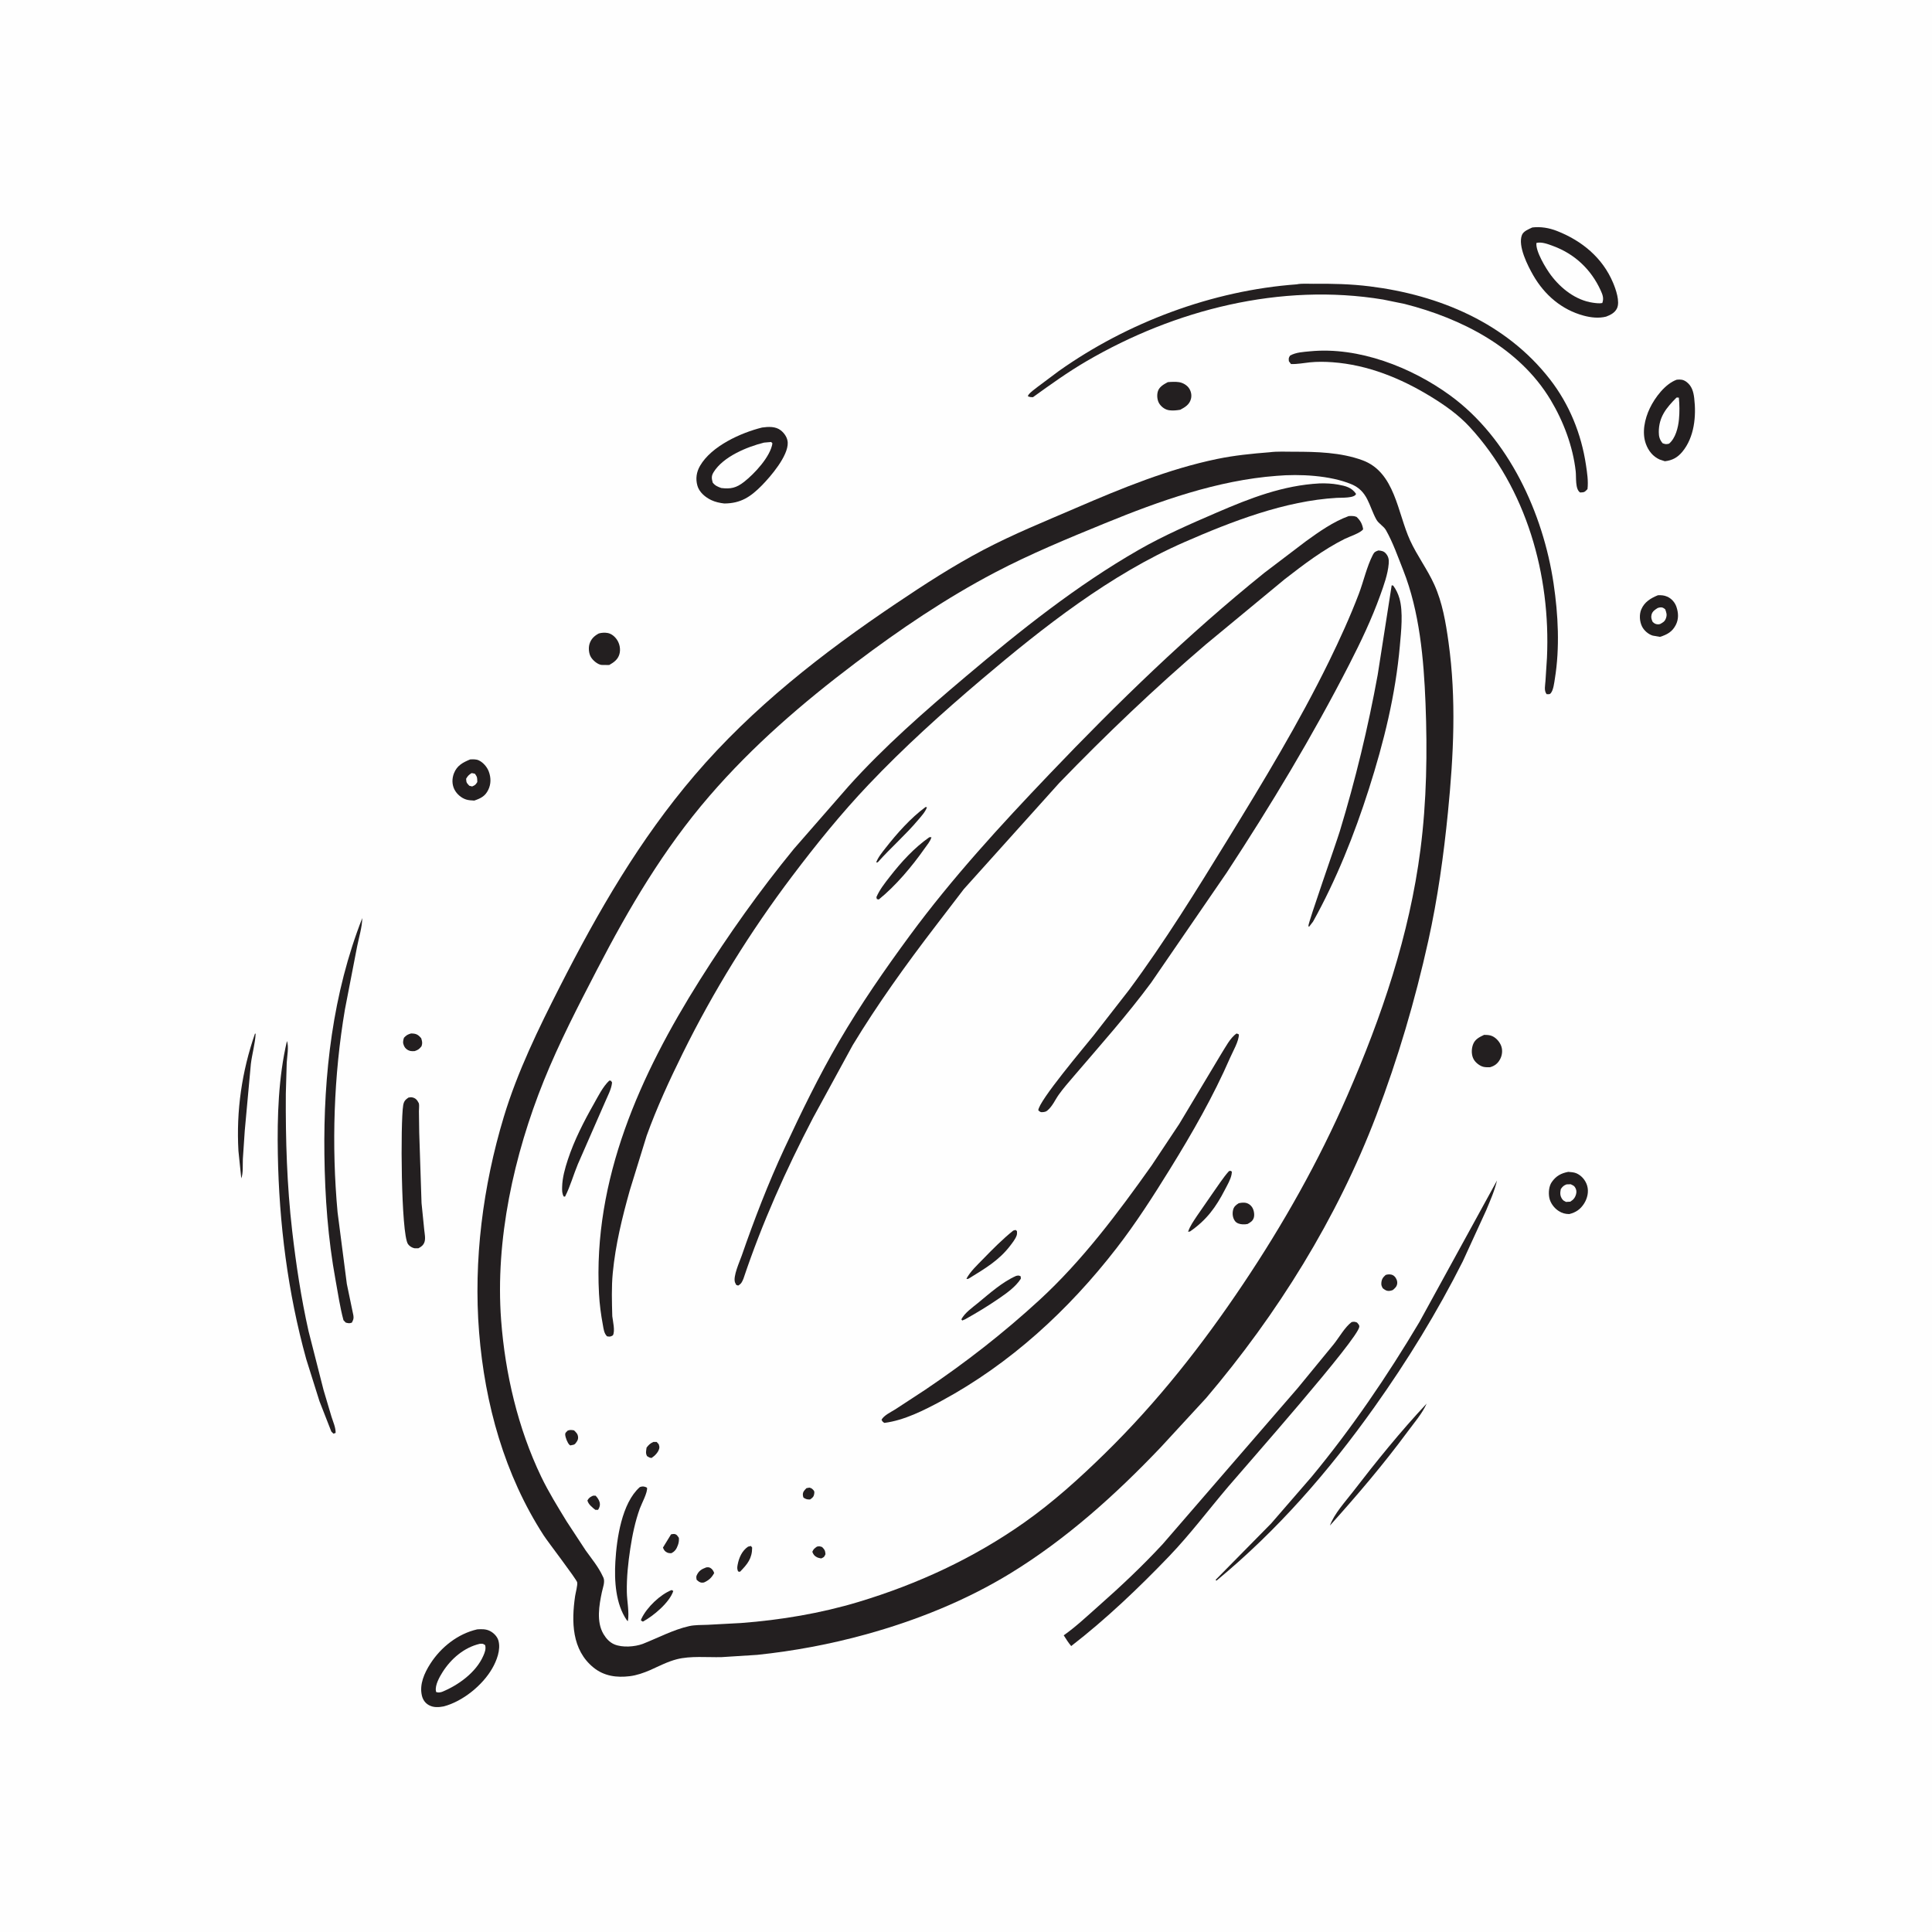 <svg version="1.1" xmlns="http://www.w3.org/2000/svg" style="display: block;" viewBox="0 0 2048 2048" width="1024" height="1024">
<path transform="translate(0,0)" fill="rgb(254,254,254)" d="M -0 -0 L 2048 0 L 2048 2048 L -0 2048 L -0 -0 z"/>
<path transform="translate(0,0)" fill="rgb(35,31,32)" d="M 1468.85 1351.5 L 1470.59 1351.05 C 1473.25 1350.6 1476.11 1350.98 1478.11 1352.91 C 1480.22 1354.94 1481.52 1358.08 1481.04 1361 C 1480.54 1364.05 1478.6 1365.62 1476.43 1367.5 C 1475.3 1367.87 1474.2 1368.3 1473 1368.4 C 1469.81 1368.67 1468.04 1367.39 1465.69 1365.5 C 1464.92 1363.95 1464.21 1362.66 1464.25 1360.89 C 1464.35 1356.54 1465.62 1354.31 1468.85 1351.5 z"/>
<path transform="translate(0,0)" fill="rgb(35,31,32)" d="M 435.766 1095.5 L 437.664 1095.59 C 441.875 1095.87 443.817 1097.49 446.47 1100.5 C 447.497 1103.86 448.018 1105.62 446.865 1109 C 444.532 1112.04 443.141 1113 439.5 1114.24 C 437.878 1114.28 436.082 1114.35 434.5 1113.95 C 431.975 1113.31 429.523 1111.35 428.414 1108.99 C 426.815 1105.6 427.1 1103.47 428.214 1100.05 C 430.829 1097.32 432.132 1096.54 435.766 1095.5 z"/>
<path transform="translate(0,0)" fill="rgb(35,31,32)" d="M 1512.3 1487.87 C 1507.65 1498.38 1499.11 1508.14 1492.27 1517.42 C 1466.42 1552.47 1438.86 1584.78 1409.78 1617.15 C 1414.2 1604.76 1426.1 1591.83 1434.18 1581.33 C 1458.84 1549.3 1484.66 1517.36 1512.3 1487.87 z"/>
<path transform="translate(0,0)" fill="rgb(35,31,32)" d="M 270.347 1095.5 L 270.975 1096 C 270.415 1106.45 267.194 1117.41 265.917 1127.92 L 259.459 1198.53 L 257.433 1228.63 C 257.154 1234.74 257.942 1243.56 255.762 1249.14 L 252.749 1220.01 C 250.354 1177.43 256.344 1135.8 270.347 1095.5 z"/>
<path transform="translate(0,0)" fill="rgb(35,31,32)" d="M 1573.16 1097.03 C 1576.16 1097.04 1579.12 1097.06 1581.9 1098.35 C 1586.22 1100.34 1589.94 1104.68 1591.47 1109.16 C 1592.96 1113.51 1592.37 1118.64 1590.23 1122.68 C 1587.77 1127.33 1584.49 1129.9 1579.5 1131.3 C 1577.24 1131.39 1574.7 1131.4 1572.5 1130.89 C 1568.62 1129.98 1564.2 1126.48 1562.24 1123.05 C 1559.64 1118.53 1559.66 1112.34 1561.35 1107.5 C 1563.36 1101.74 1567.98 1099.48 1573.16 1097.03 z"/>
<path transform="translate(0,0)" fill="rgb(35,31,32)" d="M 1237.92 405.09 C 1241.59 404.766 1246.09 404.555 1249.75 405.092 C 1253.88 405.697 1258.45 408.345 1260.66 411.918 C 1262.7 415.21 1263.43 419.138 1262.44 422.904 C 1260.87 428.877 1256.27 431.63 1251.14 434.358 C 1247.31 434.998 1243.58 435.403 1239.7 434.929 C 1235.46 434.412 1231.85 431.914 1229.34 428.5 C 1226.74 424.958 1226.18 419.544 1227.24 415.344 C 1228.55 410.141 1233.6 407.403 1237.92 405.09 z"/>
<path transform="translate(0,0)" fill="rgb(35,31,32)" d="M 634.76 671.5 C 637.527 670.643 641.28 670.473 644.13 670.994 C 648.247 671.747 651.809 674.819 654.057 678.208 C 656.93 682.539 658.035 688.349 656.61 693.405 C 655.004 699.105 650.755 702.107 645.879 704.897 L 644.345 704.943 L 637.5 704.853 C 633.35 704.216 628.646 700.168 626.48 696.69 C 624.108 692.882 623.615 686.743 624.937 682.5 C 626.564 677.28 630.043 673.998 634.76 671.5 z"/>
<path transform="translate(0,0)" fill="rgb(35,31,32)" d="M 498.438 805.012 C 501.457 804.925 504.683 804.696 507.49 805.994 C 512.173 808.16 516.386 813.102 518.152 817.901 C 520.521 824.338 520.611 831.056 517.565 837.291 C 514.248 844.079 509.602 846.278 502.75 848.653 C 499.871 848.47 496.763 848.385 494.006 847.482 C 488.773 845.768 484.019 841.581 481.601 836.656 C 479.003 831.365 479.077 825.154 481.206 819.729 C 484.451 811.458 490.71 808.178 498.438 805.012 z"/>
<path transform="translate(0,0)" fill="rgb(254,254,254)" d="M 499.937 819.5 C 501.046 819.557 502.407 820 503.5 820.249 C 506.11 823.902 505.848 824.67 505.944 829 C 504.049 832.015 503.754 832.204 500.5 833.677 L 497.5 832.933 C 494.667 829.861 494.357 829.911 494.104 825.5 C 495.89 822.494 496.964 821.339 499.937 819.5 z"/>
<path transform="translate(0,0)" fill="rgb(35,31,32)" d="M 1757.44 630.99 C 1760.99 630.838 1763.91 630.994 1767.22 632.427 C 1771.91 634.459 1775.53 638.574 1777.13 643.404 C 1779.26 649.811 1779.57 656.262 1776.43 662.436 C 1772.74 669.703 1767.17 672.787 1759.6 675.098 L 1752 673.772 C 1747.35 672.433 1742.75 668.386 1740.61 664.08 C 1737.99 658.814 1737.52 651.398 1739.84 645.952 C 1743.23 638.031 1749.91 634.081 1757.44 630.99 z"/>
<path transform="translate(0,0)" fill="rgb(254,254,254)" d="M 1757.23 644.5 L 1759.1 643.974 C 1761.86 643.44 1763.18 644.193 1765.2 645.889 C 1766.48 649.53 1767.36 651.632 1765.93 655.5 C 1764.66 658.937 1762.73 659.892 1759.77 661.5 C 1758.94 661.687 1758.35 661.868 1757.45 661.825 C 1754.87 661.7 1753.52 660.862 1751.78 659.065 C 1750.65 656.352 1749.98 654.505 1750.71 651.562 C 1751.58 648.045 1754.38 646.304 1757.23 644.5 z"/>
<path transform="translate(0,0)" fill="rgb(35,31,32)" d="M 1662.44 1242.22 C 1665.21 1242.48 1668.39 1242.6 1670.98 1243.71 C 1676.49 1246.08 1680.73 1251.12 1682.44 1256.82 C 1684.34 1263.21 1682.72 1270.25 1679.23 1275.77 C 1675.32 1281.95 1670.46 1285.24 1663.5 1286.96 C 1659.22 1286.91 1655.88 1286.05 1652.24 1283.7 C 1647.41 1280.58 1643.37 1275.21 1642.3 1269.5 C 1641.34 1264.38 1641.86 1257.49 1644.91 1253.09 C 1649.4 1246.61 1654.8 1243.66 1662.44 1242.22 z"/>
<path transform="translate(0,0)" fill="rgb(254,254,254)" d="M 1660.55 1255.5 L 1665 1255.34 C 1666.79 1256.27 1668.3 1256.66 1669.47 1258.38 C 1670.99 1260.63 1671.44 1263.08 1670.74 1265.74 C 1669.71 1269.64 1667.87 1271.81 1664.5 1273.83 L 1660 1274.08 C 1658.51 1273.32 1657.18 1272.73 1656.17 1271.34 C 1653.57 1267.8 1653.69 1264.6 1654.5 1260.51 C 1656.47 1257.7 1657.38 1256.8 1660.55 1255.5 z"/>
<path transform="translate(0,0)" fill="rgb(35,31,32)" d="M 432.929 1163.5 C 434.464 1163.16 435.664 1162.99 437.245 1163.33 C 439.533 1163.82 441.247 1165.03 442.535 1166.97 C 442.851 1167.44 443.894 1169.19 443.994 1169.5 C 444.581 1171.33 444.056 1175.89 444.08 1178.01 L 444.393 1200.61 L 446.842 1275.22 L 449.715 1303.74 C 450.108 1307.67 451.228 1312.71 450.008 1316.5 C 448.929 1319.86 446.505 1321.74 443.5 1323.21 L 439.5 1323.23 C 436.909 1322.76 434.025 1321.04 432.5 1318.82 C 424.986 1307.88 424.439 1189.06 427.411 1171.6 C 428.108 1167.51 429.545 1165.82 432.929 1163.5 z"/>
<path transform="translate(0,0)" fill="rgb(35,31,32)" d="M 1777.41 402.5 C 1781.4 402.108 1784.21 402.264 1787.56 404.699 C 1793.42 408.961 1795.12 415.214 1795.94 422.051 C 1798.24 441.197 1796.08 463.519 1783.34 478.898 C 1778.29 484.993 1772.56 488.112 1764.8 488.927 L 1759.26 487.097 C 1752.16 483.932 1747.39 477.849 1744.74 470.645 C 1740.28 458.517 1743.46 444.109 1748.84 432.812 C 1754.28 421.412 1765.16 406.902 1777.41 402.5 z"/>
<path transform="translate(0,0)" fill="rgb(254,254,254)" d="M 1777.1 421.5 C 1778.33 421.3 1777.48 421.397 1779.66 421.5 C 1780.41 429.124 1780.49 436.867 1779.77 444.5 C 1778.94 453.234 1776.15 464.603 1769.22 470.328 C 1766.05 471.062 1765.6 470.94 1762.5 469.895 C 1759.37 466.306 1758.37 462.686 1758.39 457.949 C 1758.44 441.85 1766.42 432.321 1777.1 421.5 z"/>
<path transform="translate(0,0)" fill="rgb(35,31,32)" d="M 304.186 1103.5 C 306.322 1109.57 304.318 1119.86 303.943 1126.44 L 302.983 1159.31 C 302.685 1208.09 304.118 1256.26 309.723 1304.77 C 313.843 1340.43 319.199 1376 327.064 1411.04 L 342.986 1473.5 L 351.383 1501.73 C 353.047 1507.06 355.934 1513.33 355.776 1518.95 L 353.5 1519.76 L 351.213 1517.5 L 338.632 1485.29 L 324.641 1440.8 C 305.009 1369.91 295.801 1296.64 294.507 1223.18 C 293.812 1183.73 295.115 1142.09 304.186 1103.5 z"/>
<path transform="translate(0,0)" fill="rgb(35,31,32)" d="M 1586.87 1251.43 C 1584.3 1262.39 1579.68 1272.67 1575.39 1283.04 L 1550.64 1337.03 C 1523.52 1390.89 1491.84 1442.47 1456.9 1491.62 C 1408.45 1559.79 1354.14 1622.22 1289.5 1675.56 L 1288.59 1674.73 L 1347.47 1614.95 L 1390.31 1565.51 C 1432.56 1514.54 1470.79 1458.32 1504.61 1401.43 L 1586.87 1251.43 z"/>
<path transform="translate(0,0)" fill="rgb(35,31,32)" d="M 384.022 973.186 C 383.821 983.144 380.523 993.425 378.581 1003.18 L 365.645 1070 C 353.714 1140.22 351.337 1214.13 357.839 1285.05 L 367.666 1361.09 L 374.584 1394.33 C 375.137 1397.71 374.526 1399.02 373 1402.04 C 370.109 1403.08 369.412 1402.69 366.5 1402.01 L 364.108 1399.5 C 360.413 1385.84 358.294 1371.13 355.74 1357.16 C 347.636 1312.85 344.479 1269.16 343.881 1224.17 C 342.752 1139.21 352.751 1052.78 384.022 973.186 z"/>
<path transform="translate(0,0)" fill="rgb(35,31,32)" d="M 505.955 1727.17 C 510.351 1726.91 514.71 1726.76 518.808 1728.65 C 522.964 1730.56 527.082 1734.58 528.343 1739.07 C 531.06 1748.75 526.491 1760.46 521.668 1768.79 C 511.324 1786.65 490.425 1803.59 470.369 1808.85 C 465.032 1809.85 459.605 1810.25 454.66 1807.53 C 450.637 1805.32 448.222 1801.71 447.202 1797.32 C 444.445 1785.44 449.862 1773.47 456.12 1763.68 C 467.359 1746.08 485.46 1731.78 505.955 1727.17 z"/>
<path transform="translate(0,0)" fill="rgb(254,254,254)" d="M 508.648 1742.5 C 511.642 1742.36 511.831 1742.22 514.274 1743.9 C 515.314 1748.07 514.008 1751.38 512.328 1755.23 C 504.654 1772.85 485.771 1786.49 468.41 1793.5 C 465.976 1794.15 464.795 1794.41 462.371 1793.63 L 462.066 1792.35 C 461.108 1786.16 465.892 1777.62 469.141 1772.5 C 478.188 1758.25 491.998 1746.35 508.648 1742.5 z"/>
<path transform="translate(0,0)" fill="rgb(35,31,32)" d="M 807.87 453.185 C 814.509 452.281 822.212 451.82 827.773 456.266 C 831.635 459.353 834.829 464.128 835.023 469.188 C 835.566 483.312 817.053 504.97 807.427 514.725 C 795.535 526.775 785.166 533.639 767.752 533.715 C 763.061 533.171 758.184 532.141 753.903 530.093 C 747.605 527.08 741.229 521.763 739.27 514.83 C 737.2 507.5 738.257 500.397 742.05 493.83 C 754.176 472.84 785.329 458.758 807.87 453.185 z"/>
<path transform="translate(0,0)" fill="rgb(254,254,254)" d="M 809.904 469.188 L 817.5 468.523 L 818.807 470 C 816.66 484.135 799.747 502.17 788.82 510.746 C 780.526 517.255 774.585 518.537 764.539 517.31 C 760.592 515.827 758.164 514.918 755.5 511.575 C 754.35 507.199 753.888 504.683 756.455 500.517 C 766.614 484.028 792 473.611 809.904 469.188 z"/>
<path transform="translate(0,0)" fill="rgb(35,31,32)" d="M 1432.72 1401.5 C 1435.19 1400.85 1436.13 1401.02 1438.5 1401.94 C 1439.74 1403.52 1441.02 1404.28 1440.91 1406.38 C 1440.26 1418.62 1320.21 1554.45 1301.96 1575.91 C 1280.86 1600.74 1261.76 1626.31 1239.11 1649.92 C 1207.19 1683.19 1172 1716.75 1135.51 1744.9 C 1132.49 1741.32 1130.09 1737.45 1127.59 1733.51 C 1140.5 1724.43 1152.29 1713.24 1164.12 1702.79 C 1187.78 1681.91 1211.15 1659.92 1232.59 1636.73 L 1302.59 1555.8 L 1375.69 1471.36 L 1413.89 1424.82 C 1419.54 1417.76 1425.67 1406.73 1432.72 1401.5 z"/>
<path transform="translate(0,0)" fill="rgb(35,31,32)" d="M 1388.65 372.404 C 1440.17 367.371 1496.11 389.254 1537.17 419.137 C 1599.27 464.337 1635.8 544.083 1646.87 618.616 C 1651.75 651.422 1653.57 686.596 1648.23 719.435 C 1647.53 723.745 1646.71 731.515 1643.89 734.798 C 1642.54 736.364 1641.44 735.805 1639.5 735.856 C 1636.46 732.01 1638.01 726.63 1638.27 721.795 L 1639.85 697.242 C 1643.84 609.64 1618.21 518.057 1557.87 452.524 C 1546.05 439.685 1531.34 429.34 1516.5 420.28 C 1484.77 400.906 1449.85 386.714 1412.46 383.984 C 1404.47 383.401 1396.48 383.296 1388.5 384.099 C 1381.73 384.779 1375.35 386.142 1368.5 385.889 L 1366.28 382.942 C 1365.99 379.807 1365.88 379.623 1367.5 376.955 C 1373.88 373.376 1381.5 373.119 1388.65 372.404 z"/>
<path transform="translate(0,0)" fill="rgb(35,31,32)" d="M 1624.34 241.119 C 1633.27 240.089 1642.15 241.57 1650.48 244.844 C 1676.92 255.233 1698.73 273.185 1709.91 299.714 C 1712.79 306.542 1717.49 319.803 1714.04 326.919 C 1711.74 331.654 1707.16 333.872 1702.51 335.648 C 1694.74 337.58 1686.48 336.666 1678.82 334.614 C 1655.49 328.359 1637.3 312.664 1625.35 291.932 C 1619.56 281.89 1608.74 260.742 1613.32 249.125 C 1614.97 244.939 1620.58 242.908 1624.34 241.119 z"/>
<path transform="translate(0,0)" fill="rgb(254,254,254)" d="M 1628.7 257.5 C 1634.44 256.195 1640.87 258.759 1646.28 260.746 C 1669.21 269.159 1686.62 285.568 1696.75 307.779 C 1698.89 312.477 1700.33 316.229 1698.5 321.214 C 1695.49 321.875 1691.59 321.317 1688.54 320.887 C 1670.53 318.348 1654.73 305.945 1644.06 291.723 C 1638.76 284.659 1627.5 266.167 1628.7 257.5 z"/>
<path transform="translate(0,0)" fill="rgb(35,31,32)" d="M 1374.58 301.415 C 1379.72 300.298 1387 300.906 1392.32 300.838 C 1412.26 300.582 1432.1 301.083 1451.9 303.538 C 1525.5 312.662 1596.53 342.279 1643.05 402.174 C 1663.53 428.531 1676.28 459.919 1681.19 492.902 C 1682.43 501.198 1683.82 510.116 1682.8 518.5 C 1679.55 521.807 1679.62 521.851 1675 522.064 C 1669.6 518.614 1671.02 506.014 1670.32 499.664 C 1667.38 473.253 1657.37 446.713 1643.75 423.995 C 1610.6 368.699 1549.37 337.553 1488.96 322.182 L 1466.1 317.511 C 1357.7 299.64 1245.35 328.194 1151.49 383.025 C 1131.89 394.477 1113.4 407.752 1095 421.015 C 1092.81 420.983 1091.42 421.039 1089.5 419.893 L 1090.36 418.36 C 1092.67 415.334 1097.14 412.32 1100.12 409.948 L 1122.3 393.373 C 1195.27 341.634 1285.37 307.92 1374.58 301.415 z"/>
<path transform="translate(0,0)" fill="rgb(35,31,32)" d="M 1345.79 479.417 C 1353.96 478.347 1363.23 478.863 1371.49 478.858 C 1395.62 478.842 1421.27 479.487 1444.18 487.859 C 1478.85 500.534 1481.28 543.453 1494.77 572.882 C 1502.22 589.128 1513.05 603.445 1520.36 619.592 C 1529.04 638.775 1532.61 660.059 1535.49 680.784 C 1543.91 741.352 1540.87 800.475 1534.88 861.041 C 1530.36 906.729 1523.96 952.646 1514.01 997.5 C 1500.01 1060.63 1481.99 1121.81 1458.99 1182.24 C 1417.46 1291.38 1354.05 1393.17 1278.54 1482 L 1230.49 1534.13 C 1182.69 1584.35 1130.35 1631.51 1071.04 1667.81 C 1023.89 1696.67 971.048 1717.85 917.855 1732.52 C 880.056 1742.95 841.587 1750.16 802.597 1754.23 L 764.66 1756.64 C 749.655 1756.96 731.958 1755.17 717.5 1758.86 C 707.825 1761.33 698.351 1766.27 689.248 1770.35 C 682.332 1773.32 674.996 1775.93 667.501 1776.84 C 653.696 1778.53 640.366 1776.76 629.219 1767.74 C 605.959 1748.93 605.72 1718.81 609.645 1691.9 C 610.122 1688.64 612.437 1680.31 611.83 1677.31 C 611.164 1674.03 580.852 1634.56 576.384 1627.66 C 534.779 1563.35 513.941 1488.19 507.869 1412.35 C 501.766 1336.11 511.951 1257.14 534.033 1184 C 548.491 1136.11 570.879 1090.26 593.527 1045.78 C 634.205 965.886 677.967 890.074 736.429 821.673 C 797.517 750.199 872.149 691.997 949.846 639.76 C 980.1 619.42 1010.23 599.833 1042.55 582.847 C 1074.44 566.083 1107.91 552.558 1140.96 538.3 C 1189.23 517.479 1238.56 497.219 1290.24 486.516 C 1308.57 482.722 1327.16 480.876 1345.79 479.417 z"/>
<path transform="translate(0,0)" fill="rgb(254,254,254)" d="M 1353.33 504.411 C 1377.53 502.299 1409.85 503.872 1432.5 513.276 C 1450.04 520.556 1451.01 536.056 1458.89 550.558 C 1461.44 555.234 1466.57 557.45 1469.19 562.038 C 1476.49 574.857 1481.97 590.526 1487.42 604.286 C 1504.8 648.144 1509.26 698.684 1511.11 745.519 C 1513.14 796.989 1512.34 849.367 1505.74 900.493 C 1494.04 991.256 1464.71 1077.55 1428.31 1161.15 C 1397.83 1231.16 1360.31 1297.63 1317.83 1361.01 C 1274.39 1425.83 1226.98 1486.15 1171.16 1540.81 C 1144.44 1566.98 1116.11 1592.57 1085.49 1614.12 C 1031.84 1651.87 972.925 1679.14 910.19 1698.07 C 870.061 1710.19 827.411 1717.31 785.624 1720.46 L 750.076 1722.36 C 743.762 1722.63 736.758 1722.39 730.576 1723.75 C 714.172 1727.36 697.009 1736.43 681.278 1742.62 C 672.773 1745.74 659.749 1746.68 651.25 1743.11 C 646.212 1740.99 642.459 1736.78 639.721 1732.17 C 631.996 1719.14 635.093 1701.58 638.051 1687.59 C 639.026 1682.98 641.675 1676.64 639.56 1672.15 L 638.974 1671 C 634.407 1661 627.178 1652.4 620.809 1643.46 L 600.745 1612.89 C 591.297 1597.39 581.567 1581.76 573.699 1565.39 C 549.057 1514.11 535.468 1456.04 531.219 1399.47 C 524.819 1314.31 544.765 1224.21 576.516 1145.51 C 592.719 1105.34 612.987 1066.24 632.914 1027.79 C 666.806 962.401 703.579 899.964 751.88 843.972 C 798.041 790.461 850.495 745.294 906.727 702.805 C 953.707 667.307 1002.69 634.149 1054.88 606.761 C 1092.41 587.071 1132.08 570.727 1171.28 554.695 C 1229.17 531.015 1290.58 509.114 1353.33 504.411 z"/>
<path transform="translate(0,0)" fill="rgb(35,31,32)" d="M 854.887 1577.5 L 858.006 1576.94 C 859.908 1577.45 860.511 1577.76 861.94 1579.23 C 863.395 1580.73 863.387 1581.41 863.092 1583.5 C 862.64 1586.69 861.192 1587.8 858.707 1589.5 C 855.82 1589.64 854.048 1589.14 851.7 1587.5 C 851.357 1586.38 851.095 1585.74 851.055 1584.5 C 850.952 1581.29 852.896 1579.58 854.887 1577.5 z"/>
<path transform="translate(0,0)" fill="rgb(35,31,32)" d="M 865.97 1639.5 C 868.294 1638.89 869.262 1639.13 871.5 1639.95 C 874.374 1643.07 874.623 1643.31 875.042 1647.5 C 873.581 1650.63 873.64 1650.58 870.5 1652.01 C 869.036 1651.71 867.343 1651.42 866.005 1650.75 C 863.203 1649.33 862.207 1647.78 861.085 1645 C 862.421 1641.89 863.32 1641.46 865.97 1639.5 z"/>
<path transform="translate(0,0)" fill="rgb(35,31,32)" d="M 628.67 1585.5 L 631.332 1585.47 C 633.097 1587.22 634.943 1589.87 635.591 1592.31 C 636.388 1595.31 635.678 1598.01 633.962 1600.5 L 631.109 1600.5 C 627.954 1598.08 623.52 1594.52 622.681 1590.5 C 624.356 1587.58 625.751 1586.84 628.67 1585.5 z"/>
<path transform="translate(0,0)" fill="rgb(35,31,32)" d="M 601.769 1516.5 C 604.42 1515.53 605.801 1515.8 608.5 1516.24 C 610.789 1518.47 612.578 1520.03 612.792 1523.5 C 612.981 1526.55 611.288 1528.51 609.5 1530.71 C 607.65 1531.72 608.531 1531.41 606.231 1531.85 C 604.656 1532.16 604.7 1532.52 603.667 1531.58 C 601.543 1529.64 599.393 1523.88 599.151 1520.96 C 598.96 1518.65 600.302 1518.14 601.769 1516.5 z"/>
<path transform="translate(0,0)" fill="rgb(35,31,32)" d="M 692.655 1528.5 L 696.058 1528.5 L 698.279 1530.93 C 698.789 1532.55 699.243 1533.91 698.773 1535.63 C 697.641 1539.76 694.127 1543.19 690.69 1545.5 C 688.428 1545.27 687.719 1544.7 685.845 1543.5 C 684.168 1540.12 684.95 1538.19 685.403 1534.5 C 687.712 1531.56 689.224 1530.05 692.655 1528.5 z"/>
<path transform="translate(0,0)" fill="rgb(35,31,32)" d="M 748.654 1661.5 C 750.411 1661.33 751.392 1661.2 753 1662.06 C 755.014 1663.14 756.424 1665.41 757.055 1667.5 C 754.292 1672.5 751.418 1675.17 746.201 1677.5 L 744.448 1677.68 C 741.714 1677.71 740.31 1676.25 738.419 1674.58 C 738.271 1673.02 737.801 1671.58 738.458 1670.12 C 740.75 1665.04 743.59 1663.43 748.654 1661.5 z"/>
<path transform="translate(0,0)" fill="rgb(35,31,32)" d="M 711.317 1626.5 C 712.193 1626.32 713.629 1625.97 714.5 1626.06 C 717.43 1626.36 718.129 1628.04 719.64 1630.21 C 719.842 1633.1 719.545 1635.34 718.54 1638.08 C 717.095 1642.04 715.353 1644.71 711.522 1646.5 C 710.193 1646.56 708.361 1646.31 707.13 1645.71 C 704.623 1644.49 703.724 1642.97 702.758 1640.5 L 711.317 1626.5 z"/>
<path transform="translate(0,0)" fill="rgb(35,31,32)" d="M 793.001 1639.5 L 796.008 1638.81 L 797.315 1640.5 C 797.272 1652.14 792.23 1658.13 784.5 1666.06 C 783.395 1666.23 784.119 1666.19 782.353 1665.71 C 781.302 1663.12 781.398 1661.55 781.914 1658.78 C 783.304 1651.31 786.545 1643.85 793.001 1639.5 z"/>
<path transform="translate(0,0)" fill="rgb(35,31,32)" d="M 711.963 1685.5 L 713.715 1686.5 C 709.799 1698.66 692.616 1713.05 681.5 1718.98 L 679.404 1717.79 C 679.642 1716.74 679.618 1716.63 680.16 1715.5 C 685.809 1703.73 699.837 1690.28 711.963 1685.5 z"/>
<path transform="translate(0,0)" fill="rgb(35,31,32)" d="M 981.114 855.5 L 982.6 855.688 C 981.048 860.53 976.302 865.567 973.039 869.443 C 959.831 885.128 944.148 898.709 930.5 914.048 L 928.796 914.284 C 930.592 908.986 935.175 903.46 938.616 899.061 C 950.683 883.635 965.36 867.061 981.114 855.5 z"/>
<path transform="translate(0,0)" fill="rgb(35,31,32)" d="M 1313.05 1275.5 C 1315.02 1274.99 1317.47 1274.74 1319.5 1274.92 C 1322.82 1275.22 1325.73 1277.21 1327.48 1280.03 C 1329.25 1282.89 1330.08 1287.77 1329.02 1291 C 1327.89 1294.45 1325.46 1295.74 1322.49 1297.48 C 1320.64 1297.85 1318.94 1297.98 1317.06 1297.85 C 1314.1 1297.63 1310.86 1296.78 1309.04 1294.21 C 1306.74 1290.97 1306.21 1286.87 1307.02 1283 C 1307.8 1279.23 1309.95 1277.45 1313.05 1275.5 z"/>
<path transform="translate(0,0)" fill="rgb(35,31,32)" d="M 1074.04 1304.5 L 1076.53 1303.79 L 1078.01 1305 C 1078.09 1306.53 1078.22 1308.01 1077.74 1309.5 C 1076.56 1313.19 1073.17 1317.47 1070.79 1320.59 C 1058.96 1336.12 1043.77 1344.92 1027.5 1354.97 C 1025.42 1355.99 1026.46 1355.89 1024.43 1355.5 C 1028.73 1347.64 1035.65 1341.26 1041.85 1334.89 C 1052.11 1324.33 1062.56 1313.76 1074.04 1304.5 z"/>
<path transform="translate(0,0)" fill="rgb(35,31,32)" d="M 1302.7 1241.5 C 1304.92 1240.98 1303.87 1240.82 1305.84 1242 L 1305.54 1244.76 C 1304.56 1250.28 1301.09 1256.01 1298.56 1260.95 C 1288.91 1279.75 1279.02 1293.24 1261.5 1305.39 L 1259.42 1305.76 C 1261.44 1299.62 1265.36 1294.2 1268.9 1288.84 L 1285.94 1264.19 C 1291.39 1256.63 1296.46 1248.42 1302.7 1241.5 z"/>
<path transform="translate(0,0)" fill="rgb(35,31,32)" d="M 1077.16 1352.5 C 1079.65 1352.03 1079.78 1351.84 1081.99 1353 L 1082.12 1355.5 C 1076.38 1364.37 1067.02 1370.86 1058.44 1376.76 C 1047.01 1384.62 1035.21 1391.74 1023.1 1398.5 L 1020 1399.8 L 1019.09 1398.5 C 1022.78 1391.54 1030.66 1386.17 1036.67 1381.23 C 1048.91 1371.15 1062.57 1358.88 1077.16 1352.5 z"/>
<path transform="translate(0,0)" fill="rgb(35,31,32)" d="M 985.123 887.5 L 987.356 887.469 C 986.45 891.442 982.399 896.166 980.056 899.509 C 966.99 918.146 949.367 939.192 931.537 953.5 L 929.5 953.045 L 929.025 951 C 932.404 943.092 937.978 936.113 943.227 929.366 C 955.34 913.797 968.905 898.872 985.123 887.5 z"/>
<path transform="translate(0,0)" fill="rgb(35,31,32)" d="M 645.821 1145.5 L 647.607 1145.6 L 648.809 1147.5 C 648.135 1154.81 643.897 1162.12 641.099 1168.87 L 612.5 1234.2 C 607.802 1245.49 604.517 1257.64 598.953 1268.5 L 597.515 1268.31 C 595.735 1264.93 595.804 1262.05 595.885 1258.31 C 596.099 1248.43 598.902 1238.51 601.977 1229.17 C 608.756 1208.59 618.847 1188.97 629.502 1170.15 C 634.249 1161.76 638.848 1152.24 645.821 1145.5 z"/>
<path transform="translate(0,0)" fill="rgb(35,31,32)" d="M 678.106 1576.5 L 678.882 1576.15 C 681.364 1575.29 683.618 1575.77 685.842 1577 C 686.807 1581.67 680.062 1594.07 678.236 1599.12 C 673.334 1612.68 670.296 1627.31 668.135 1641.55 C 665.805 1656.9 664.218 1671.97 664.463 1687.53 C 664.617 1697.33 667.227 1709.08 665.567 1718.5 L 664.448 1717.5 C 652.498 1700.26 651.139 1675.48 652.321 1655.27 C 653.731 1631.16 659.061 1593.48 678.106 1576.5 z"/>
<path transform="translate(0,0)" fill="rgb(35,31,32)" d="M 1475.24 620.5 L 1476.77 620.672 C 1479.77 624.646 1482.07 629.444 1483.45 634.245 C 1487.59 648.563 1485.25 669.498 1483.93 684.352 C 1479.3 736.756 1466.98 786.507 1451.02 836.5 C 1435.65 884.682 1416.51 932.672 1391.88 976.955 L 1387.59 982.5 C 1387.39 982.167 1387.03 981.887 1386.98 981.5 C 1386.58 978.313 1416.56 893.278 1420.24 881.17 C 1436.72 826.996 1450.28 771.053 1460.42 715.312 L 1475.24 620.5 z"/>
<path transform="translate(0,0)" fill="rgb(35,31,32)" d="M 1310.89 1095.5 L 1313.25 1096.5 C 1313.4 1103.45 1306.85 1114.64 1304.08 1121 C 1286.19 1162.15 1263.78 1201.17 1240.21 1239.28 C 1222.4 1268.07 1204.22 1296.46 1183.47 1323.25 C 1132.86 1388.63 1070.98 1445.6 997.992 1485 C 979.62 1494.92 958.434 1505.66 937.5 1508.33 C 935.435 1507.08 935.574 1506.95 934.458 1505 C 936.939 1500.31 944.675 1496.73 949.097 1493.94 L 980.922 1473.11 C 1023.77 1444.24 1063.45 1413.29 1101.55 1378.35 C 1147.15 1336.52 1185.19 1285.65 1220.86 1235.34 L 1250.04 1191.45 L 1294.57 1117.15 C 1298.99 1110.24 1304.09 1100.03 1310.89 1095.5 z"/>
<path transform="translate(0,0)" fill="rgb(35,31,32)" d="M 1461.17 583.5 C 1464.5 583.813 1466.92 584.181 1469.17 586.845 C 1471.95 590.133 1472.43 593.308 1472.09 597.5 C 1471.2 608.666 1466.89 620.475 1463.11 631 C 1454.05 656.221 1442.59 680.24 1430.39 704.067 C 1391.34 780.302 1347.24 853.496 1300.28 925.132 L 1220.22 1041.73 C 1194.79 1076.1 1166.38 1107.95 1138.62 1140.41 C 1133.1 1146.87 1127.37 1153.35 1122.43 1160.27 C 1118.1 1166.35 1115.83 1172.61 1109.92 1177.5 C 1108.75 1178.27 1107.9 1178.63 1106.51 1178.78 C 1103.25 1179.14 1103.2 1179.19 1100.66 1177.04 C 1100.55 1167.59 1150.36 1108.81 1159.36 1097.51 L 1196.93 1049.25 C 1234.87 998.054 1268.05 944.235 1301.37 890.01 C 1339.21 828.427 1376.92 766.18 1408.75 701.218 C 1420.16 677.922 1431.14 653.873 1440.38 629.627 C 1445.46 616.29 1448.81 600.71 1455.29 588.138 C 1456.86 585.083 1458.02 584.619 1461.17 583.5 z"/>
<path transform="translate(0,0)" fill="rgb(35,31,32)" d="M 1429.66 547.071 C 1432.73 546.92 1435.08 546.733 1438 547.926 C 1442.03 551.65 1444.13 555.589 1444.99 561 C 1442.44 564.986 1430.1 568.931 1425.53 571.212 C 1402.73 582.586 1382.09 598.283 1362.02 613.846 L 1278.45 682.933 C 1224.13 729.337 1172.53 778.562 1122.88 829.923 L 1021.73 942.457 L 991.329 982.155 C 960.262 1022.72 930.38 1064.21 903.882 1107.95 L 861.909 1184.88 C 833.13 1240.06 807.868 1296.42 788.077 1355.49 C 786.599 1358.99 785.846 1360.81 782.5 1362.75 L 780.5 1362.11 L 779.198 1359.6 C 776.718 1353.25 784.047 1337.44 786.308 1330.91 C 799.529 1292.75 814.371 1254.25 831.4 1217.64 C 849.321 1179.13 868.028 1140.6 889.437 1103.89 C 912.044 1065.13 937.883 1027.78 964.475 991.659 C 1009.4 930.633 1060.68 874.828 1112.94 820.078 C 1184.67 744.933 1259.27 672.467 1340.22 607.247 L 1384.42 573.669 C 1398.46 563.534 1413.33 553.017 1429.66 547.071 z"/>
<path transform="translate(0,0)" fill="rgb(35,31,32)" d="M 1398.79 512.432 C 1405.2 512.235 1412.24 512.555 1418.54 513.715 C 1426.45 515.171 1432.7 516.615 1437.47 523.5 C 1436.22 528.258 1421.76 527.469 1417.06 527.74 C 1362.05 530.919 1305.72 552.721 1255.5 574.678 C 1176.79 609.096 1105.8 664.859 1040.71 720.067 C 999.085 755.368 958.511 791.93 920.908 831.529 C 891.604 862.389 865.307 894.924 839.686 928.849 C 795.231 987.713 756.279 1050.55 723.647 1116.69 C 709.669 1145.03 696.239 1174.12 685.5 1203.86 L 667.619 1261.76 C 659.551 1290.51 652.432 1319.48 649.572 1349.28 C 648.109 1364.52 648.642 1379.97 649.043 1395.25 C 649.66 1400.47 652.231 1410.94 649.694 1415.5 C 646.873 1417.11 646.746 1417.01 643.5 1416.57 C 640.212 1413.31 639.87 1408.75 639.051 1404.39 C 637.021 1393.56 635.574 1382.58 634.979 1371.59 C 628.414 1250.22 678.583 1139.34 741.922 1038.77 C 772.274 990.583 805.466 943.974 841.528 899.876 L 899.443 833.539 C 937.115 791.59 980.543 753.635 1023.57 717.294 C 1081.5 668.36 1141.2 620.663 1207.18 582.826 C 1233.51 567.727 1262.28 555.206 1290.12 543.206 C 1325.45 527.973 1359.97 514.525 1398.79 512.432 z"/>
</svg>